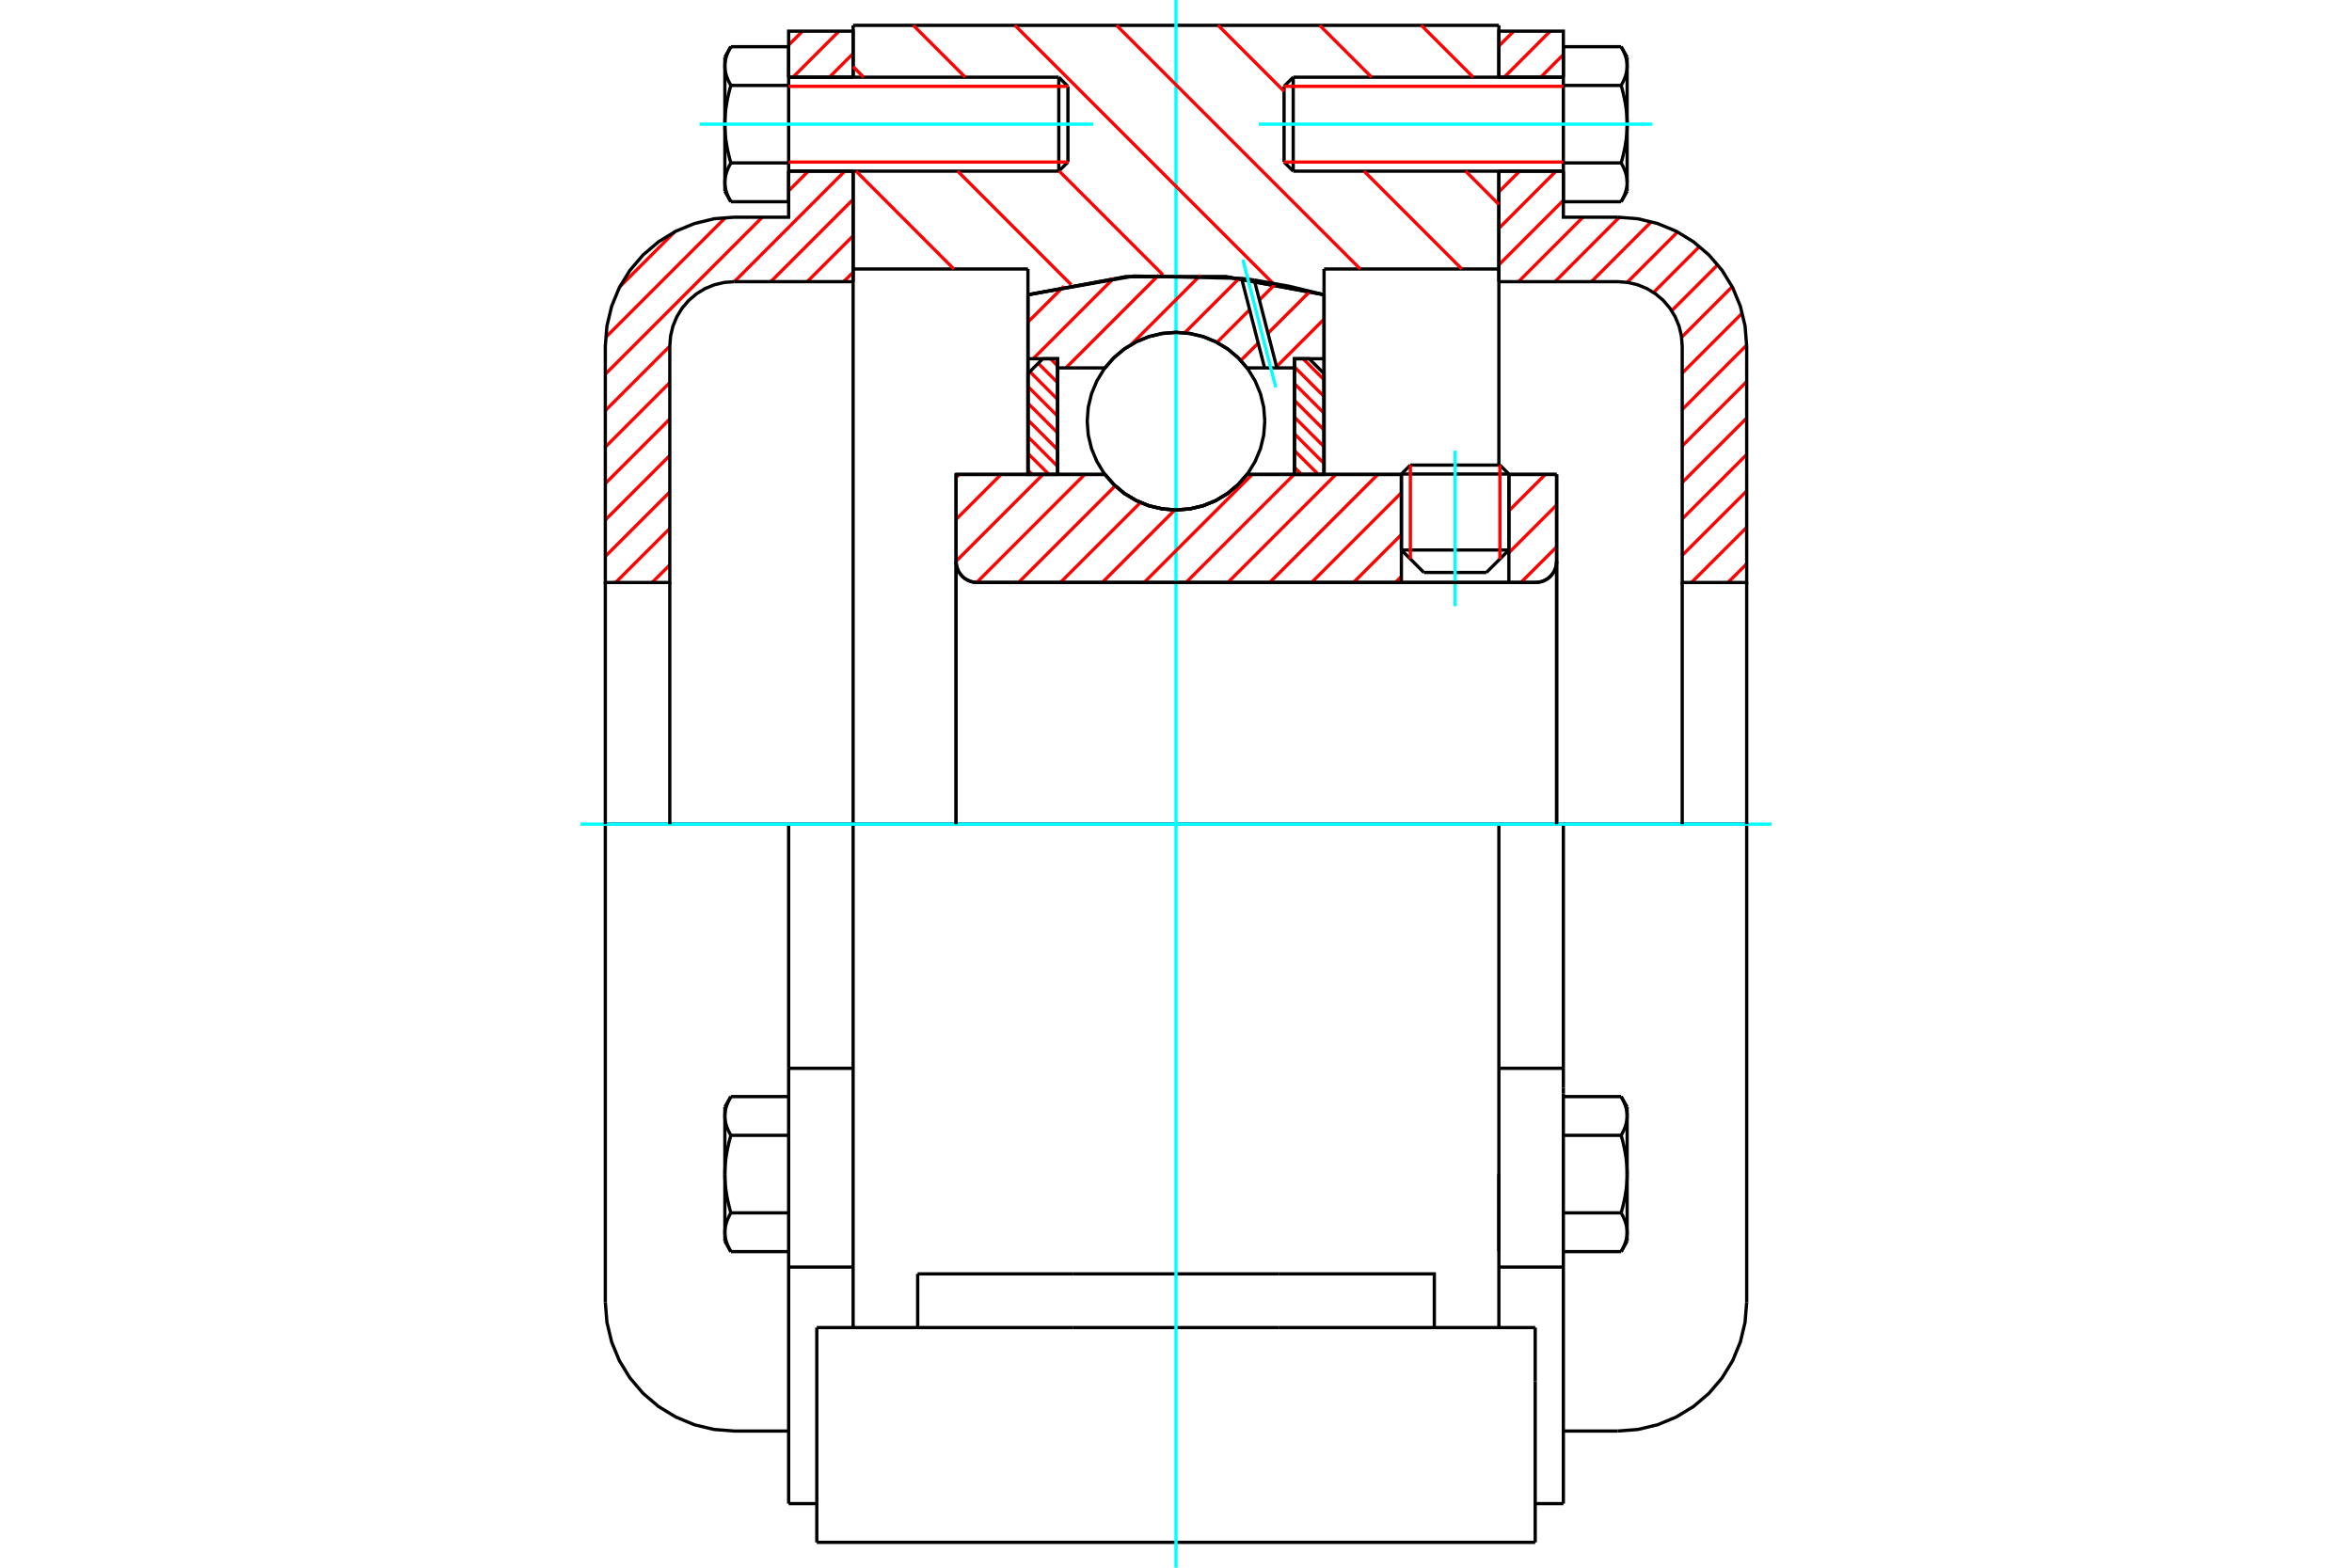 <?xml version="1.0" standalone="no"?>
<!DOCTYPE svg PUBLIC "-//W3C//DTD SVG 1.1//EN"
	"http://www.w3.org/Graphics/SVG/1.1/DTD/svg11.dtd">
<svg xmlns="http://www.w3.org/2000/svg" height="100%" width="100%" viewBox="0 0 36000 24000">
	<rect x="-1800" y="-1200" width="39600" height="26400" style="fill:#FFF"/>
	<g style="fill:none; fill-rule:evenodd" transform="matrix(1 0 0 1 0 0)">
		<g style="fill:none; stroke:#000; stroke-width:50; shape-rendering:geometricPrecision">
			<line x1="23095" y1="7257" x2="21450" y2="7257"/>
			<line x1="21587" y1="7120" x2="22958" y2="7120"/>
			<line x1="21450" y1="8420" x2="23095" y2="8420"/>
			<line x1="22751" y1="8764" x2="21794" y2="8764"/>
			<polyline points="23502,8917 23553,8913 23602,8902 23649,8882 23693,8856 23731,8823 23764,8784 23791,8741 23810,8694 23822,8644 23826,8594"/>
			<line x1="23826" y1="7263" x2="23826" y2="8594"/>
			<line x1="23095" y1="7263" x2="23826" y2="7263"/>
			<line x1="19088" y1="7263" x2="21450" y2="7263"/>
			<polyline points="16912,7263 17051,7421 17212,7556 17392,7664 17586,7743 17791,7791 18000,7807 18209,7791 18414,7743 18608,7664 18788,7556 18949,7421 19088,7263"/>
			<line x1="14634" y1="7263" x2="16912" y2="7263"/>
			<line x1="14634" y1="8594" x2="14634" y2="7263"/>
			<polyline points="14634,8594 14638,8644 14650,8694 14669,8741 14696,8784 14729,8823 14767,8856 14811,8882 14858,8902 14907,8913 14958,8917"/>
			<line x1="23502" y1="8917" x2="14958" y2="8917"/>
			<line x1="23826" y1="8594" x2="23826" y2="12617"/>
			<line x1="14634" y1="8594" x2="14634" y2="12617"/>
			<line x1="21587" y1="7120" x2="21450" y2="7257"/>
			<line x1="23095" y1="7257" x2="22958" y2="7120"/>
			<line x1="22751" y1="8764" x2="23095" y2="8420"/>
			<line x1="21450" y1="8420" x2="21794" y2="8764"/>
			<line x1="21450" y1="7257" x2="21450" y2="8420"/>
			<line x1="23095" y1="8420" x2="23095" y2="7257"/>
			<line x1="22942" y1="12617" x2="13058" y2="12617"/>
			<line x1="22942" y1="4118" x2="20266" y2="4118"/>
			<line x1="22942" y1="2620" x2="22942" y2="4118"/>
			<line x1="22942" y1="388" x2="22942" y2="1182"/>
			<line x1="13058" y1="388" x2="22942" y2="388"/>
			<line x1="13058" y1="1182" x2="13058" y2="388"/>
			<line x1="13058" y1="4118" x2="13058" y2="2620"/>
			<line x1="15734" y1="4118" x2="13058" y2="4118"/>
			<line x1="15734" y1="4512" x2="15734" y2="4118"/>
			<polyline points="20266,4512 18764,4236 17236,4236 15734,4512"/>
			<line x1="20266" y1="4118" x2="20266" y2="4512"/>
			<line x1="15734" y1="7263" x2="15734" y2="4512"/>
			<line x1="13058" y1="12617" x2="13058" y2="4118"/>
			<line x1="20266" y1="4512" x2="20266" y2="7263"/>
			<polyline points="13058,20324 13058,18448 13058,12617"/>
			<line x1="12502" y1="23612" x2="23498" y2="23612"/>
			<line x1="14046" y1="20324" x2="14046" y2="19502"/>
			<line x1="16418" y1="19502" x2="14046" y2="19502"/>
			<line x1="16418" y1="20324" x2="19582" y2="20324"/>
			<line x1="19582" y1="19502" x2="16418" y2="19502"/>
			<polyline points="21954,20324 21954,19502 19582,19502"/>
			<line x1="22942" y1="20324" x2="22942" y2="18448"/>
			<line x1="19582" y1="20324" x2="23498" y2="20324"/>
			<line x1="22942" y1="17975" x2="22942" y2="19154"/>
			<line x1="22942" y1="4118" x2="22942" y2="7120"/>
			<line x1="23498" y1="21146" x2="23498" y2="20324"/>
			<line x1="23498" y1="23612" x2="23498" y2="21146"/>
			<polyline points="12502,23612 12502,21146 12502,20324"/>
			<line x1="22942" y1="18448" x2="22942" y2="12617"/>
			<line x1="12502" y1="20324" x2="16418" y2="20324"/>
			<line x1="12071" y1="16355" x2="13058" y2="16355"/>
			<polyline points="12071,16355 12071,16656 12071,16741 12071,19398 12071,23019"/>
			<polyline points="11095,18864 11095,18873 11095,18881 11096,18889 11096,18897 11097,18905 11098,18913 11099,18921 11100,18929 11101,18938 11102,18946 11104,18954 11106,18962 11107,18970 11109,18978 11111,18987 11114,18995 11116,19003 11119,19012 11121,19020 11124,19028 11127,19037 11131,19045 11134,19054 11137,19062 11141,19071 11145,19080 11149,19088 11153,19097 11157,19106 11162,19115 11166,19124 11171,19133 11176,19142 11181,19152 11187,19161"/>
			<line x1="11095" y1="19002" x2="11095" y2="18864"/>
			<polyline points="11095,17975 11095,17991 11095,18007 11096,18023 11096,18040 11097,18056 11098,18072 11099,18088 11100,18105 11101,18121 11102,18137 11104,18153 11106,18170 11107,18186 11109,18202 11111,18219 11114,18235 11116,18252 11119,18269 11121,18285 11124,18302 11127,18319 11131,18336 11134,18353 11137,18370 11141,18387 11145,18405 11149,18422 11153,18440 11157,18458 11162,18476 11166,18494 11171,18512 11176,18530 11181,18549 11187,18568"/>
			<line x1="11095" y1="18864" x2="11095" y2="17975"/>
			<polyline points="11187,18568 11181,18577 11176,18586 11171,18596 11166,18605 11162,18614 11157,18623 11153,18632 11149,18641 11145,18649 11141,18658 11137,18667 11134,18675 11131,18684 11127,18692 11124,18701 11121,18709 11119,18717 11116,18726 11114,18734 11111,18742 11109,18750 11107,18759 11106,18767 11104,18775 11102,18783 11101,18791 11100,18799 11099,18808 11098,18816 11097,18824 11096,18832 11096,18840 11095,18848 11095,18856 11095,18864"/>
			<polyline points="11095,17085 11095,17093 11095,17101 11096,17109 11096,17117 11097,17125 11098,17133 11099,17141 11100,17150 11101,17158 11102,17166 11104,17174 11106,17182 11107,17190 11109,17199 11111,17207 11114,17215 11116,17223 11119,17232 11121,17240 11124,17248 11127,17257 11131,17265 11134,17274 11137,17282 11141,17291 11145,17300 11149,17309 11153,17317 11157,17326 11162,17335 11166,17344 11171,17353 11176,17363 11181,17372 11187,17381"/>
			<line x1="11095" y1="17975" x2="11095" y2="17085"/>
			<polyline points="11187,17381 11181,17400 11176,17419 11171,17437 11166,17455 11162,17473 11157,17491 11153,17509 11149,17527 11145,17544 11141,17562 11137,17579 11134,17596 11131,17613 11127,17630 11124,17647 11121,17664 11119,17680 11116,17697 11114,17714 11111,17730 11109,17747 11107,17763 11106,17779 11104,17796 11102,17812 11101,17828 11100,17844 11099,17861 11098,17877 11097,17893 11096,17909 11096,17926 11095,17942 11095,17958 11095,17975"/>
			<line x1="11095" y1="17085" x2="11095" y2="16947"/>
			<polyline points="11187,16788 11181,16797 11176,16807 11171,16816 11166,16825 11162,16834 11157,16843 11153,16852 11149,16861 11145,16869 11141,16878 11137,16887 11134,16895 11131,16904 11127,16912 11124,16921 11121,16929 11119,16938 11116,16946 11114,16954 11111,16962 11109,16971 11107,16979 11106,16987 11104,16995 11102,17003 11101,17011 11100,17020 11099,17028 11098,17036 11097,17044 11096,17052 11096,17060 11095,17068 11095,17076 11095,17085"/>
			<line x1="12071" y1="17381" x2="11187" y2="17381"/>
			<line x1="12071" y1="16788" x2="11187" y2="16788"/>
			<line x1="12071" y1="18568" x2="11187" y2="18568"/>
			<line x1="12071" y1="19161" x2="11187" y2="19161"/>
			<line x1="11238" y1="12617" x2="9265" y2="12617"/>
			<line x1="12071" y1="12617" x2="11238" y2="12617"/>
			<line x1="13058" y1="12617" x2="12071" y2="12617"/>
			<line x1="9265" y1="12617" x2="9265" y2="19935"/>
			<line x1="12071" y1="12617" x2="12071" y2="16355"/>
			<line x1="16346" y1="2481" x2="16346" y2="1322"/>
			<line x1="16206" y1="2620" x2="16206" y2="1182"/>
			<polyline points="11187,2494 11181,2504 11176,2513 11171,2522 11166,2531 11162,2540 11157,2549 11153,2558 11149,2567 11145,2576 11141,2585 11137,2593 11134,2602 11131,2610 11127,2619 11124,2627 11121,2636 11119,2644 11116,2652 11114,2661 11111,2669 11109,2677 11107,2685 11106,2693 11104,2702 11102,2710 11101,2718 11100,2726 11099,2734 11098,2742 11097,2750 11096,2759 11096,2767 11095,2775 11095,2783 11095,2791"/>
			<polyline points="11095,1901 11095,1917 11095,1934 11096,1950 11096,1966 11097,1983 11098,1999 11099,2015 11100,2031 11101,2047 11102,2064 11104,2080 11106,2096 11107,2113 11109,2129 11111,2146 11114,2162 11116,2179 11119,2195 11121,2212 11124,2229 11127,2246 11131,2263 11134,2280 11137,2297 11141,2314 11145,2332 11149,2349 11153,2367 11157,2384 11162,2402 11166,2420 11171,2439 11176,2457 11181,2476 11187,2494"/>
			<line x1="11095" y1="2791" x2="11095" y2="1901"/>
			<polyline points="11095,1011 11095,1019 11095,1028 11096,1036 11096,1044 11097,1052 11098,1060 11099,1068 11100,1076 11101,1084 11102,1093 11104,1101 11106,1109 11107,1117 11109,1125 11111,1133 11114,1142 11116,1150 11119,1158 11121,1167 11124,1175 11127,1183 11131,1192 11134,1200 11137,1209 11141,1218 11145,1226 11149,1235 11153,1244 11157,1253 11162,1262 11166,1271 11171,1280 11176,1289 11181,1298 11187,1308"/>
			<line x1="11095" y1="1901" x2="11095" y2="1011"/>
			<polyline points="11187,1308 11181,1327 11176,1345 11171,1364 11166,1382 11162,1400 11157,1418 11153,1436 11149,1453 11145,1471 11141,1488 11137,1505 11134,1523 11131,1540 11127,1557 11124,1574 11121,1590 11119,1607 11116,1624 11114,1640 11111,1657 11109,1673 11107,1690 11106,1706 11104,1722 11102,1739 11101,1755 11100,1771 11099,1787 11098,1804 11097,1820 11096,1836 11096,1852 11095,1869 11095,1885 11095,1901"/>
			<line x1="11095" y1="1011" x2="11095" y2="874"/>
			<polyline points="11187,715 11181,724 11176,733 11171,742 11166,752 11162,761 11157,770 11153,778 11149,787 11145,796 11141,805 11137,813 11134,822 11131,830 11127,839 11124,847 11121,856 11119,864 11116,872 11114,881 11111,889 11109,897 11107,905 11106,914 11104,922 11102,930 11101,938 11100,946 11099,954 11098,962 11097,971 11096,979 11096,987 11095,995 11095,1003 11095,1011"/>
			<polyline points="11095,2791 11095,2799 11095,2807 11096,2816 11096,2824 11097,2832 11098,2840 11099,2848 11100,2856 11101,2864 11102,2872 11104,2881 11106,2889 11107,2897 11109,2905 11111,2913 11114,2922 11116,2930 11119,2938 11121,2947 11124,2955 11127,2963 11131,2972 11134,2980 11137,2989 11141,2998 11145,3006 11149,3015 11153,3024 11157,3033 11162,3042 11166,3051 11171,3060 11176,3069 11181,3078 11187,3088"/>
			<line x1="11095" y1="2929" x2="11095" y2="2791"/>
			<line x1="12071" y1="715" x2="11187" y2="715"/>
			<line x1="12071" y1="1308" x2="11187" y2="1308"/>
			<line x1="12071" y1="1308" x2="12071" y2="715"/>
			<line x1="12071" y1="2494" x2="11187" y2="2494"/>
			<line x1="12071" y1="2494" x2="12071" y2="1308"/>
			<line x1="12071" y1="3088" x2="11187" y2="3088"/>
			<line x1="12071" y1="3088" x2="12071" y2="2494"/>
			<line x1="12071" y1="19398" x2="13058" y2="19398"/>
			<line x1="12071" y1="23019" x2="12502" y2="23019"/>
			<line x1="11095" y1="19002" x2="11187" y2="19161"/>
			<line x1="11187" y1="16788" x2="11095" y2="16947"/>
			<polyline points="9265,19935 9290,20244 9362,20545 9480,20831 9642,21095 9843,21331 10079,21532 10343,21693 10629,21812 10930,21884 11238,21908 12071,21908"/>
			<line x1="16206" y1="2620" x2="16346" y2="2481"/>
			<line x1="16346" y1="1322" x2="16206" y2="1182"/>
			<line x1="12071" y1="2620" x2="16206" y2="2620"/>
			<line x1="16206" y1="1182" x2="12071" y2="1182"/>
			<line x1="11187" y1="715" x2="11095" y2="874"/>
			<line x1="11095" y1="2929" x2="11187" y2="3088"/>
			<line x1="22942" y1="16355" x2="23929" y2="16355"/>
			<line x1="23929" y1="16656" x2="23929" y2="16355"/>
			<line x1="23929" y1="16741" x2="23929" y2="16656"/>
			<line x1="23929" y1="19398" x2="23929" y2="16741"/>
			<polyline points="23929,16355 23929,12617 22942,12617"/>
			<line x1="23929" y1="23019" x2="23929" y2="19398"/>
			<polyline points="24905,17085 24905,17076 24905,17068 24904,17060 24904,17052 24903,17044 24902,17036 24901,17028 24900,17020 24899,17011 24898,17003 24896,16995 24894,16987 24893,16979 24891,16971 24889,16962 24886,16954 24884,16946 24881,16938 24879,16929 24876,16921 24873,16912 24869,16904 24866,16895 24863,16887 24859,16878 24855,16869 24851,16861 24847,16852 24843,16843 24838,16834 24834,16825 24829,16816 24824,16807 24819,16797 24813,16788"/>
			<line x1="24905" y1="16947" x2="24905" y2="17085"/>
			<polyline points="24905,17975 24905,17958 24905,17942 24904,17926 24904,17909 24903,17893 24902,17877 24901,17861 24900,17844 24899,17828 24898,17812 24896,17796 24894,17779 24893,17763 24891,17747 24889,17730 24886,17714 24884,17697 24881,17680 24879,17664 24876,17647 24873,17630 24869,17613 24866,17596 24863,17579 24859,17562 24855,17544 24851,17527 24847,17509 24843,17491 24838,17473 24834,17455 24829,17437 24824,17419 24819,17400 24813,17381"/>
			<line x1="24905" y1="17085" x2="24905" y2="17975"/>
			<polyline points="24813,17381 24819,17372 24824,17363 24829,17353 24834,17344 24838,17335 24843,17326 24847,17317 24851,17309 24855,17300 24859,17291 24863,17282 24866,17274 24869,17265 24873,17257 24876,17248 24879,17240 24881,17232 24884,17223 24886,17215 24889,17207 24891,17199 24893,17190 24894,17182 24896,17174 24898,17166 24899,17158 24900,17150 24901,17141 24902,17133 24903,17125 24904,17117 24904,17109 24905,17101 24905,17093 24905,17085"/>
			<polyline points="24905,18864 24905,18856 24905,18848 24904,18840 24904,18832 24903,18824 24902,18816 24901,18808 24900,18799 24899,18791 24898,18783 24896,18775 24894,18767 24893,18759 24891,18750 24889,18742 24886,18734 24884,18726 24881,18717 24879,18709 24876,18701 24873,18692 24869,18684 24866,18675 24863,18667 24859,18658 24855,18649 24851,18641 24847,18632 24843,18623 24838,18614 24834,18605 24829,18596 24824,18586 24819,18577 24813,18568"/>
			<line x1="24905" y1="17975" x2="24905" y2="18864"/>
			<polyline points="24813,18568 24819,18549 24824,18530 24829,18512 24834,18494 24838,18476 24843,18458 24847,18440 24851,18422 24855,18405 24859,18387 24863,18370 24866,18353 24869,18336 24873,18319 24876,18302 24879,18285 24881,18269 24884,18252 24886,18235 24889,18219 24891,18202 24893,18186 24894,18170 24896,18153 24898,18137 24899,18121 24900,18105 24901,18088 24902,18072 24903,18056 24904,18040 24904,18023 24905,18007 24905,17991 24905,17975"/>
			<line x1="24905" y1="18864" x2="24905" y2="19002"/>
			<polyline points="24813,19161 24819,19152 24824,19142 24829,19133 24834,19124 24838,19115 24843,19106 24847,19097 24851,19088 24855,19080 24859,19071 24863,19062 24866,19054 24869,19045 24873,19037 24876,19028 24879,19020 24881,19012 24884,19003 24886,18995 24889,18987 24891,18978 24893,18970 24894,18962 24896,18954 24898,18946 24899,18938 24900,18929 24901,18921 24902,18913 24903,18905 24904,18897 24904,18889 24905,18881 24905,18873 24905,18864"/>
			<line x1="23929" y1="19161" x2="24813" y2="19161"/>
			<line x1="23929" y1="18568" x2="24813" y2="18568"/>
			<line x1="23929" y1="17381" x2="24813" y2="17381"/>
			<line x1="23929" y1="16788" x2="24813" y2="16788"/>
			<polyline points="26735,12617 24762,12617 23929,12617"/>
			<line x1="26735" y1="19935" x2="26735" y2="12617"/>
			<line x1="19654" y1="1322" x2="19654" y2="2481"/>
			<line x1="19794" y1="1182" x2="19794" y2="2620"/>
			<polyline points="24905,1011 24905,1003 24905,995 24904,987 24904,979 24903,971 24902,962 24901,954 24900,946 24899,938 24898,930 24896,922 24894,914 24893,905 24891,897 24889,889 24886,881 24884,872 24881,864 24879,856 24876,847 24873,839 24869,830 24866,822 24863,813 24859,805 24855,796 24851,787 24847,778 24843,770 24838,761 24834,752 24829,742 24824,733 24819,724 24813,715"/>
			<line x1="24905" y1="874" x2="24905" y2="1011"/>
			<polyline points="24813,3088 24819,3078 24824,3069 24829,3060 24834,3051 24838,3042 24843,3033 24847,3024 24851,3015 24855,3006 24859,2998 24863,2989 24866,2980 24869,2972 24873,2963 24876,2955 24879,2947 24881,2938 24884,2930 24886,2922 24889,2913 24891,2905 24893,2897 24894,2889 24896,2881 24898,2872 24899,2864 24900,2856 24901,2848 24902,2840 24903,2832 24904,2824 24904,2816 24905,2807 24905,2799 24905,2791 24905,2929"/>
			<polyline points="24905,1901 24905,1885 24905,1869 24904,1852 24904,1836 24903,1820 24902,1804 24901,1787 24900,1771 24899,1755 24898,1739 24896,1722 24894,1706 24893,1690 24891,1673 24889,1657 24886,1640 24884,1624 24881,1607 24879,1590 24876,1574 24873,1557 24869,1540 24866,1523 24863,1505 24859,1488 24855,1471 24851,1453 24847,1436 24843,1418 24838,1400 24834,1382 24829,1364 24824,1345 24819,1327 24813,1308"/>
			<line x1="24905" y1="1011" x2="24905" y2="1901"/>
			<polyline points="24813,1308 24819,1298 24824,1289 24829,1280 24834,1271 24838,1262 24843,1253 24847,1244 24851,1235 24855,1226 24859,1218 24863,1209 24866,1200 24869,1192 24873,1183 24876,1175 24879,1167 24881,1158 24884,1150 24886,1142 24889,1133 24891,1125 24893,1117 24894,1109 24896,1101 24898,1093 24899,1084 24900,1076 24901,1068 24902,1060 24903,1052 24904,1044 24904,1036 24905,1028 24905,1019 24905,1011"/>
			<polyline points="24905,2791 24905,2783 24905,2775 24904,2767 24904,2759 24903,2750 24902,2742 24901,2734 24900,2726 24899,2718 24898,2710 24896,2702 24894,2693 24893,2685 24891,2677 24889,2669 24886,2661 24884,2652 24881,2644 24879,2636 24876,2627 24873,2619 24869,2610 24866,2602 24863,2593 24859,2585 24855,2576 24851,2567 24847,2558 24843,2549 24838,2540 24834,2531 24829,2522 24824,2513 24819,2504 24813,2494"/>
			<line x1="24905" y1="1901" x2="24905" y2="2791"/>
			<polyline points="24813,2494 24819,2476 24824,2457 24829,2439 24834,2420 24838,2402 24843,2384 24847,2367 24851,2349 24855,2332 24859,2314 24863,2297 24866,2280 24869,2263 24873,2246 24876,2229 24879,2212 24881,2195 24884,2179 24886,2162 24889,2146 24891,2129 24893,2113 24894,2096 24896,2080 24898,2064 24899,2047 24900,2031 24901,2015 24902,1999 24903,1983 24904,1966 24904,1950 24905,1934 24905,1917 24905,1901"/>
			<line x1="23929" y1="1308" x2="24813" y2="1308"/>
			<polyline points="23929,1308 23929,2494 24813,2494"/>
			<line x1="23929" y1="715" x2="24813" y2="715"/>
			<line x1="23929" y1="715" x2="23929" y2="1308"/>
			<line x1="23929" y1="3088" x2="24813" y2="3088"/>
			<line x1="23929" y1="2494" x2="23929" y2="3088"/>
			<line x1="22942" y1="19398" x2="23929" y2="19398"/>
			<line x1="23498" y1="23019" x2="23929" y2="23019"/>
			<line x1="24905" y1="16947" x2="24813" y2="16788"/>
			<line x1="24813" y1="19161" x2="24905" y2="19002"/>
			<polyline points="24762,21908 25070,21884 25371,21812 25657,21693 25921,21532 26157,21331 26358,21095 26520,20831 26638,20545 26710,20244 26735,19935"/>
			<line x1="23929" y1="21908" x2="24762" y2="21908"/>
			<line x1="19794" y1="1182" x2="19654" y2="1322"/>
			<line x1="19654" y1="2481" x2="19794" y2="2620"/>
			<line x1="23929" y1="1182" x2="19794" y2="1182"/>
			<line x1="19794" y1="2620" x2="23929" y2="2620"/>
			<line x1="24905" y1="874" x2="24813" y2="715"/>
			<line x1="24813" y1="3088" x2="24905" y2="2929"/>
		</g>
		<g style="fill:none; stroke:#0FF; stroke-width:50; shape-rendering:geometricPrecision">
			<line x1="22273" y1="9281" x2="22273" y2="6900"/>
			<line x1="18000" y1="24000" x2="18000" y2="0"/>
			<line x1="8886" y1="12617" x2="27114" y2="12617"/>
			<line x1="10707" y1="1901" x2="16734" y2="1901"/>
			<line x1="19266" y1="1901" x2="25293" y2="1901"/>
		</g>
		<g style="fill:none; stroke:#F00; stroke-width:50; shape-rendering:geometricPrecision">
			<line x1="26735" y1="8632" x2="26449" y2="8917"/>
			<line x1="26735" y1="8074" x2="25891" y2="8917"/>
			<line x1="26735" y1="7516" x2="25748" y2="8502"/>
			<line x1="26735" y1="6958" x2="25748" y2="7944"/>
			<line x1="26735" y1="6400" x2="25748" y2="7386"/>
			<line x1="26735" y1="5842" x2="25748" y2="6828"/>
			<line x1="26734" y1="5284" x2="25748" y2="6270"/>
			<line x1="26668" y1="4792" x2="25748" y2="5712"/>
			<line x1="26512" y1="4390" x2="25739" y2="5164"/>
			<line x1="26292" y1="4053" x2="25587" y2="4758"/>
			<line x1="26013" y1="3773" x2="25309" y2="4478"/>
			<line x1="25677" y1="3551" x2="24906" y2="4323"/>
			<line x1="25276" y1="3394" x2="24359" y2="4312"/>
			<line x1="24786" y1="3326" x2="23801" y2="4312"/>
			<line x1="24229" y1="3325" x2="23243" y2="4312"/>
			<line x1="23929" y1="3067" x2="22942" y2="4054"/>
			<line x1="23817" y1="2620" x2="22942" y2="3496"/>
			<line x1="23259" y1="2620" x2="22942" y2="2938"/>
			<line x1="23929" y1="835" x2="23582" y2="1182"/>
			<line x1="23728" y1="477" x2="23024" y2="1182"/>
			<line x1="23170" y1="477" x2="22942" y2="705"/>
		</g>
		<g style="fill:none; stroke:#000; stroke-width:50; shape-rendering:geometricPrecision">
			<line x1="22942" y1="4312" x2="22942" y2="2620"/>
			<line x1="22942" y1="1182" x2="23929" y2="1182"/>
			<line x1="23929" y1="2620" x2="22942" y2="2620"/>
			<polyline points="22942,1182 22942,477 23929,477 23929,1182"/>
			<polyline points="23929,2620 23929,3325 24762,3325"/>
			<polyline points="26735,5298 26710,4989 26638,4688 26520,4402 26358,4138 26157,3903 25921,3702 25657,3540 25371,3422 25070,3349 24762,3325"/>
			<polyline points="26735,5298 26735,8917 25748,8917 25748,5298 25736,5144 25700,4993 25641,4850 25560,4718 25459,4600 25342,4500 25210,4419 25067,4360 24916,4324 24762,4312 22942,4312"/>
			<line x1="26735" y1="12617" x2="26735" y2="8917"/>
			<line x1="25748" y1="8917" x2="25748" y2="12617"/>
		</g>
		<g style="fill:none; stroke:#F00; stroke-width:50; shape-rendering:geometricPrecision">
			<line x1="10252" y1="8648" x2="9982" y2="8917"/>
			<line x1="10252" y1="8090" x2="9424" y2="8917"/>
			<line x1="10252" y1="7532" x2="9265" y2="8518"/>
			<line x1="13058" y1="4168" x2="12914" y2="4312"/>
			<line x1="10252" y1="6973" x2="9265" y2="7960"/>
			<line x1="13058" y1="3610" x2="12356" y2="4312"/>
			<line x1="10252" y1="6415" x2="9265" y2="7402"/>
			<line x1="13058" y1="3052" x2="11798" y2="4312"/>
			<line x1="10252" y1="5857" x2="9265" y2="6844"/>
			<line x1="12931" y1="2620" x2="11240" y2="4312"/>
			<line x1="10252" y1="5299" x2="9265" y2="6286"/>
			<line x1="12373" y1="2620" x2="12071" y2="2922"/>
			<line x1="11668" y1="3325" x2="9265" y2="5728"/>
			<line x1="11105" y1="3330" x2="9270" y2="5165"/>
			<line x1="13058" y1="819" x2="12695" y2="1182"/>
			<line x1="10329" y1="3548" x2="9488" y2="4388"/>
			<line x1="12842" y1="477" x2="12137" y2="1182"/>
			<line x1="12284" y1="477" x2="12071" y2="690"/>
		</g>
		<g style="fill:none; stroke:#000; stroke-width:50; shape-rendering:geometricPrecision">
			<line x1="13058" y1="4312" x2="13058" y2="2620"/>
			<line x1="13058" y1="1182" x2="12071" y2="1182"/>
			<line x1="12071" y1="2620" x2="13058" y2="2620"/>
			<polyline points="13058,1182 13058,477 12071,477 12071,1182"/>
			<polyline points="12071,2620 12071,3325 11238,3325 10930,3349 10629,3422 10343,3540 10079,3702 9843,3903 9642,4138 9480,4402 9362,4688 9290,4989 9265,5298 9265,8917 10252,8917 10252,5298"/>
			<polyline points="11238,4312 11084,4324 10933,4360 10790,4419 10658,4500 10541,4600 10440,4718 10359,4850 10300,4993 10264,5144 10252,5298"/>
			<line x1="11238" y1="4312" x2="13058" y2="4312"/>
			<line x1="9265" y1="12617" x2="9265" y2="8917"/>
			<line x1="10252" y1="8917" x2="10252" y2="12617"/>
		</g>
		<g style="fill:none; stroke:#F00; stroke-width:50; shape-rendering:geometricPrecision">
			<line x1="21755" y1="388" x2="22549" y2="1182"/>
			<line x1="20200" y1="388" x2="20994" y2="1182"/>
			<line x1="22433" y1="2620" x2="22942" y2="3130"/>
			<line x1="18645" y1="388" x2="19654" y2="1397"/>
			<line x1="20878" y1="2620" x2="22375" y2="4118"/>
			<line x1="17090" y1="388" x2="20820" y2="4118"/>
			<line x1="15535" y1="388" x2="19485" y2="4338"/>
			<line x1="13980" y1="388" x2="14774" y2="1182"/>
			<line x1="16210" y1="2617" x2="17800" y2="4207"/>
			<line x1="13058" y1="1020" x2="13219" y2="1182"/>
			<line x1="14658" y1="2620" x2="16397" y2="4360"/>
			<line x1="13103" y1="2620" x2="14600" y2="4118"/>
		</g>
		<g style="fill:none; stroke:#000; stroke-width:50; shape-rendering:geometricPrecision">
			<polyline points="20266,4512 18764,4236 17236,4236 15734,4512"/>
		</g>
		<g style="fill:none; stroke:#F00; stroke-width:50; shape-rendering:geometricPrecision">
			<line x1="22958" y1="7120" x2="22958" y2="8557"/>
			<line x1="21587" y1="8557" x2="21587" y2="7120"/>
			<line x1="15734" y1="7199" x2="15799" y2="7263"/>
			<line x1="15734" y1="6942" x2="16055" y2="7263"/>
			<line x1="15734" y1="6686" x2="16187" y2="7139"/>
			<line x1="15734" y1="6430" x2="16187" y2="6883"/>
			<line x1="15734" y1="6173" x2="16187" y2="6626"/>
			<line x1="15734" y1="5917" x2="16187" y2="6370"/>
			<line x1="15764" y1="5690" x2="16187" y2="6114"/>
			<line x1="15892" y1="5562" x2="16187" y2="5857"/>
			<line x1="16079" y1="5492" x2="16187" y2="5601"/>
		</g>
		<g style="fill:none; stroke:#000; stroke-width:50; shape-rendering:geometricPrecision">
			<polyline points="16187,7263 16187,5492 15961,5492 15734,5719 15734,7263 16187,7263"/>
		</g>
		<g style="fill:none; stroke:#F00; stroke-width:50; shape-rendering:geometricPrecision">
			<line x1="19945" y1="5492" x2="20266" y2="5814"/>
			<line x1="19813" y1="5617" x2="20266" y2="6070"/>
			<line x1="19813" y1="5873" x2="20266" y2="6326"/>
			<line x1="19813" y1="6129" x2="20266" y2="6583"/>
			<line x1="19813" y1="6386" x2="20266" y2="6839"/>
			<line x1="19813" y1="6642" x2="20266" y2="7095"/>
			<line x1="19813" y1="6898" x2="20178" y2="7263"/>
			<line x1="19813" y1="7155" x2="19921" y2="7263"/>
		</g>
		<g style="fill:none; stroke:#000; stroke-width:50; shape-rendering:geometricPrecision">
			<polyline points="19813,7263 19813,5492 20039,5492 20266,5719 20266,7263 19813,7263"/>
			<polyline points="19359,6448 19343,6235 19293,6028 19211,5831 19100,5649 18961,5487 18799,5348 18617,5237 18420,5155 18213,5105 18000,5088 17787,5105 17580,5155 17383,5237 17201,5348 17039,5487 16900,5649 16789,5831 16707,6028 16657,6235 16641,6448 16657,6660 16707,6868 16789,7065 16900,7247 17039,7409 17201,7548 17383,7659 17580,7741 17787,7790 18000,7807 18213,7790 18420,7741 18617,7659 18799,7548 18961,7409 19100,7247 19211,7065 19293,6868 19343,6660 19359,6448"/>
		</g>
		<g style="fill:none; stroke:#F00; stroke-width:50; shape-rendering:geometricPrecision">
			<line x1="20266" y1="4886" x2="19539" y2="5613"/>
			<line x1="20051" y1="4460" x2="19407" y2="5103"/>
			<line x1="19259" y1="5252" x2="18992" y2="5519"/>
			<line x1="19524" y1="4345" x2="19276" y2="4593"/>
			<line x1="19127" y1="4742" x2="18627" y2="5242"/>
			<line x1="18970" y1="4259" x2="18133" y2="5095"/>
			<line x1="18375" y1="4213" x2="17312" y2="5276"/>
			<line x1="17737" y1="4210" x2="16315" y2="5632"/>
			<line x1="17047" y1="4259" x2="15814" y2="5492"/>
			<line x1="16285" y1="4381" x2="15734" y2="4931"/>
		</g>
		<g style="fill:none; stroke:#000; stroke-width:50; shape-rendering:geometricPrecision">
			<polyline points="15734,7263 15734,5492 15734,4512"/>
			<polyline points="19004,4262 17357,4226 15734,4512"/>
			<polyline points="19198,4287 19101,4274 19004,4262"/>
			<polyline points="20266,4512 19735,4383 19198,4287"/>
			<polyline points="20266,4512 20266,5492 19813,5492 19813,5632 19813,7263"/>
			<polyline points="19813,5632 19544,5632 19356,5632 19088,5632 18949,5474 18788,5340 18608,5232 18414,5153 18209,5105 18000,5088 17791,5105 17586,5153 17392,5232 17212,5340 17051,5474 16912,5632 16187,5632 16187,7263"/>
			<polyline points="16187,5632 16187,5492 15734,5492"/>
			<line x1="20266" y1="5492" x2="20266" y2="7263"/>
		</g>
		<g style="fill:none; stroke:#0FF; stroke-width:50; shape-rendering:geometricPrecision">
			<line x1="19527" y1="5931" x2="19024" y2="3975"/>
		</g>
		<g style="fill:none; stroke:#000; stroke-width:50; shape-rendering:geometricPrecision">
			<line x1="19356" y1="5632" x2="19004" y2="4262"/>
			<line x1="19544" y1="5632" x2="19198" y2="4287"/>
		</g>
		<g style="fill:none; stroke:#F00; stroke-width:50; shape-rendering:geometricPrecision">
			<line x1="23826" y1="8372" x2="23280" y2="8917"/>
			<line x1="23826" y1="7731" x2="23095" y2="8462"/>
			<line x1="23653" y1="7263" x2="23095" y2="7821"/>
			<line x1="21450" y1="8825" x2="21358" y2="8917"/>
			<line x1="21450" y1="8184" x2="20717" y2="8917"/>
			<line x1="21450" y1="7543" x2="20076" y2="8917"/>
			<line x1="21089" y1="7263" x2="19435" y2="8917"/>
			<line x1="20448" y1="7263" x2="18795" y2="8917"/>
			<line x1="19808" y1="7263" x2="18154" y2="8917"/>
			<line x1="19167" y1="7263" x2="17513" y2="8917"/>
			<line x1="17983" y1="7806" x2="16872" y2="8917"/>
			<line x1="17456" y1="7693" x2="16231" y2="8917"/>
			<line x1="17070" y1="7438" x2="15590" y2="8917"/>
			<line x1="16603" y1="7263" x2="14950" y2="8917"/>
			<line x1="15963" y1="7263" x2="14634" y2="8592"/>
			<line x1="15322" y1="7263" x2="14634" y2="7951"/>
			<line x1="14681" y1="7263" x2="14634" y2="7310"/>
		</g>
		<g style="fill:none; stroke:#000; stroke-width:50; shape-rendering:geometricPrecision">
			<line x1="23826" y1="12617" x2="23826" y2="7263"/>
			<polyline points="23502,8917 23553,8913 23602,8902 23649,8882 23693,8856 23731,8823 23764,8784 23791,8741 23810,8694 23822,8644 23826,8594"/>
			<polyline points="23502,8917 23095,8917 23095,7263"/>
			<polyline points="23095,8917 21450,8917 21450,7263"/>
			<line x1="21450" y1="8917" x2="14958" y2="8917"/>
			<polyline points="14634,8594 14638,8644 14650,8694 14669,8741 14696,8784 14729,8823 14767,8856 14811,8882 14858,8902 14907,8913 14958,8917"/>
			<polyline points="14634,8594 14634,7263 15087,7263 16912,7263 17051,7421 17212,7556 17392,7664 17586,7743 17791,7791 18000,7807 18209,7791 18414,7743 18608,7664 18788,7556 18949,7421 19088,7263 21450,7263"/>
			<line x1="23095" y1="7263" x2="23826" y2="7263"/>
			<line x1="14634" y1="12617" x2="14634" y2="8594"/>
		</g>
		<g style="fill:none; stroke:#F00; stroke-width:50; shape-rendering:geometricPrecision">
			<line x1="23929" y1="1322" x2="19654" y2="1322"/>
			<line x1="19654" y1="2481" x2="23929" y2="2481"/>
		</g>
		<g style="fill:none; stroke:#F00; stroke-width:50; shape-rendering:geometricPrecision">
			<line x1="12071" y1="1322" x2="16346" y2="1322"/>
			<line x1="16346" y1="2481" x2="12071" y2="2481"/>
		</g>
	</g>
</svg>
